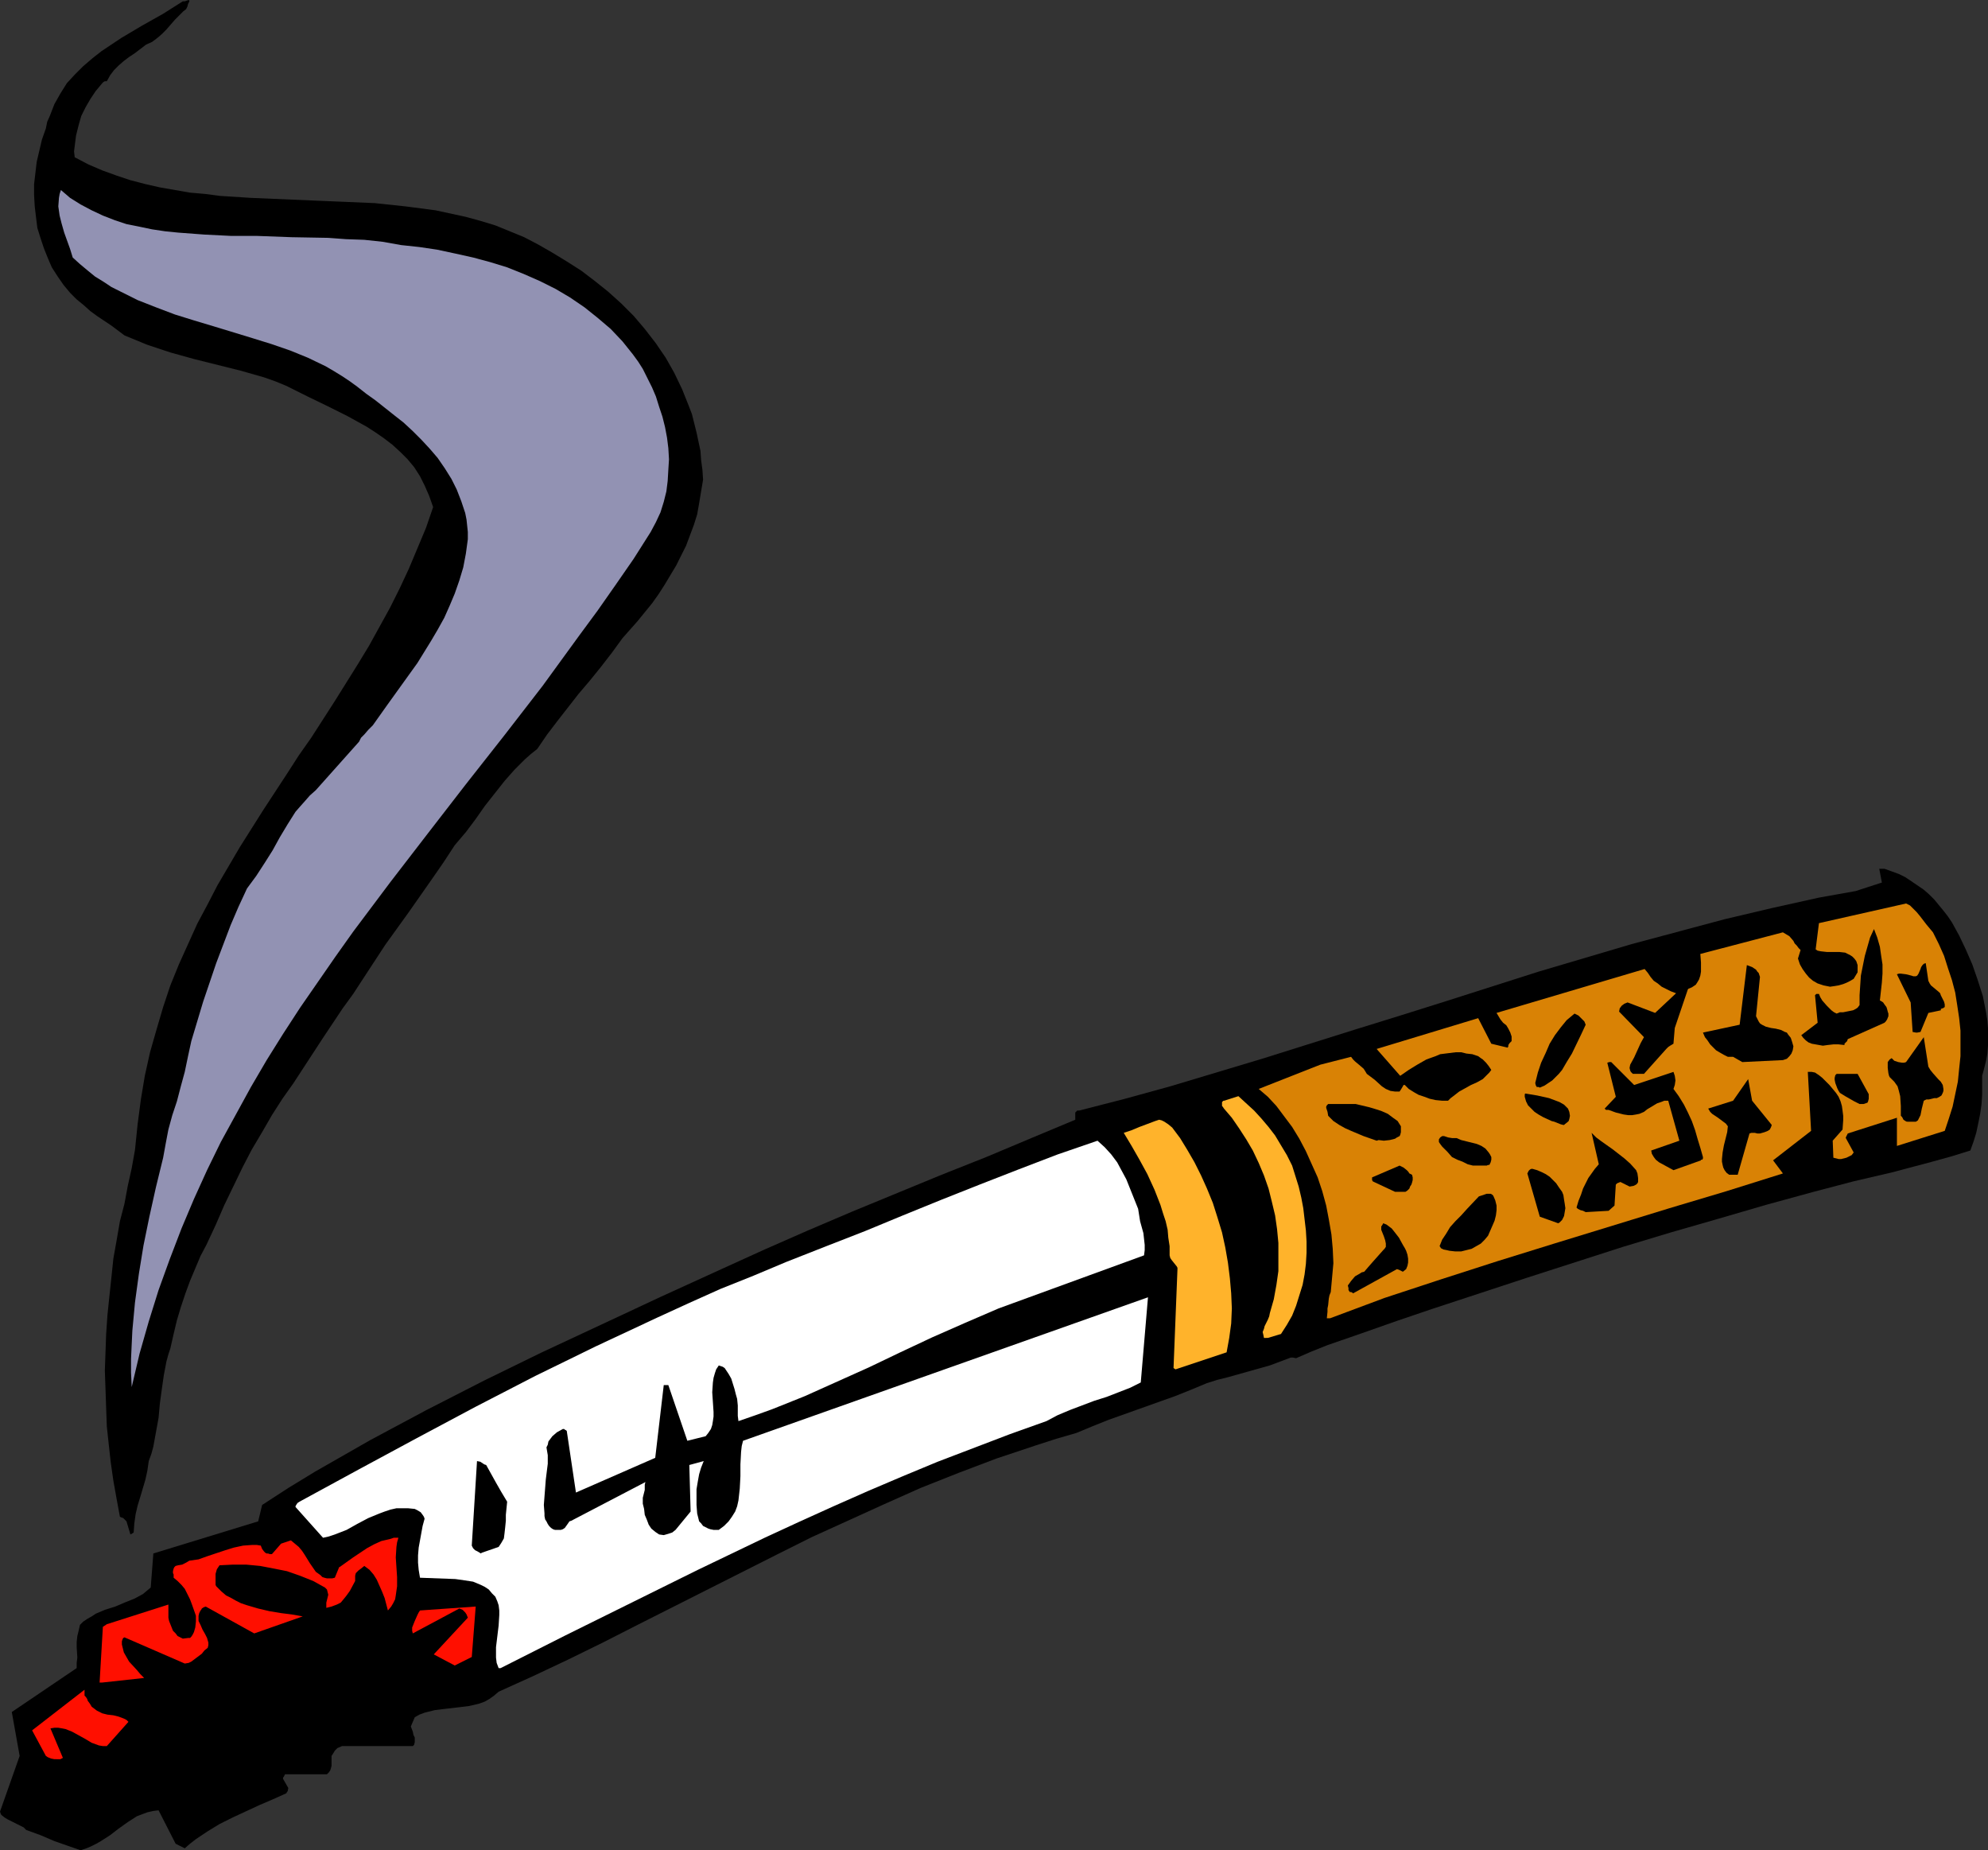 <?xml version="1.0" encoding="UTF-8" standalone="no"?>
<svg
   version="1.0"
   width="129.724mm"
   height="120.713mm"
   id="svg27"
   sodipodi:docname="Cigarette 6.wmf"
   xmlns:inkscape="http://www.inkscape.org/namespaces/inkscape"
   xmlns:sodipodi="http://sodipodi.sourceforge.net/DTD/sodipodi-0.dtd"
   xmlns="http://www.w3.org/2000/svg"
   xmlns:svg="http://www.w3.org/2000/svg">
  <rect width="100%" height="100%" fill="#333333" stroke="none"/>
  <sodipodi:namedview
     id="namedview27"
     pagecolor="#ffffff"
     bordercolor="#000000"
     borderopacity="0.25"
     inkscape:showpageshadow="2"
     inkscape:pageopacity="0.0"
     inkscape:pagecheckerboard="0"
     inkscape:deskcolor="#d1d1d1"
     inkscape:document-units="mm" />
  <defs
     id="defs1">
    <pattern
       id="WMFhbasepattern"
       patternUnits="userSpaceOnUse"
       width="6"
       height="6"
       x="0"
       y="0" />
  </defs>
  <path
     style="fill:#000000;fill-opacity:1;fill-rule:evenodd;stroke:none"
     d="m 19.877,456.238 1.454,-0.485 1.131,-0.485 1.293,-0.646 1.131,-0.646 2.262,-1.454 2.101,-1.616 2.262,-1.616 2.262,-1.454 1.293,-0.485 1.293,-0.485 1.454,-0.323 1.293,-0.162 4.202,8.239 2.262,1.131 1.293,-1.131 1.454,-1.131 2.909,-1.939 2.909,-1.777 3.232,-1.616 6.626,-3.07 3.394,-1.454 3.232,-1.454 0.162,-0.323 0.162,-0.162 0.162,-0.808 -1.293,-2.262 v -0.323 l 0.162,-0.162 0.162,-0.323 0.162,-0.323 h 10.342 l 0.485,-0.485 0.323,-0.485 0.162,-0.485 0.162,-0.646 v -1.292 -1.131 l 0.323,-0.485 0.485,-0.808 0.646,-0.646 1.131,-0.485 h 17.453 l 0.323,-0.323 0.162,-0.646 v -0.485 -0.646 l -0.323,-0.646 -0.162,-0.808 -0.485,-1.292 0.97,-2.262 1.131,-0.646 1.293,-0.485 1.293,-0.323 1.293,-0.323 2.747,-0.323 1.454,-0.162 1.293,-0.162 2.747,-0.323 1.454,-0.323 1.293,-0.323 1.293,-0.485 1.131,-0.646 1.131,-0.808 1.131,-0.969 8.565,-3.877 8.565,-4.039 8.565,-4.2 8.565,-4.362 16.968,-8.563 17.291,-8.724 8.726,-4.362 8.888,-4.039 8.888,-4.039 9.05,-4.039 9.373,-3.716 9.373,-3.554 9.696,-3.231 5.01,-1.616 5.01,-1.454 3.878,-1.616 4.04,-1.616 16.322,-5.816 4.04,-1.616 3.878,-1.616 2.586,-0.808 2.586,-0.646 5.171,-1.454 5.171,-1.454 2.586,-0.969 2.586,-0.969 h 0.485 l 0.808,0.162 3.717,-1.616 4.04,-1.616 4.202,-1.454 4.202,-1.454 8.726,-3.07 8.565,-2.908 23.594,-7.755 23.594,-7.593 11.797,-3.554 11.797,-3.393 11.635,-3.393 11.797,-3.231 9.858,-2.585 9.696,-2.262 9.696,-2.585 4.686,-1.292 4.686,-1.454 0.808,-2.262 0.646,-2.1 0.485,-2.262 0.485,-2.423 0.323,-2.262 0.162,-2.423 v -2.262 -2.423 l 0.485,-1.777 0.485,-1.939 0.323,-1.777 0.162,-2.1 v -1.939 -2.1 l -0.162,-1.939 -0.323,-2.1 -0.808,-4.039 -1.293,-4.039 -1.293,-3.716 -1.616,-3.716 -1.616,-3.393 -1.778,-3.231 -0.97,-1.454 -1.131,-1.454 -2.262,-2.746 -1.293,-1.292 -1.293,-1.131 -3.07,-2.1 -1.454,-0.969 -1.616,-0.808 -1.778,-0.646 -1.778,-0.646 h -1.293 l 0.646,3.393 -6.464,2.1 -9.05,1.616 -11.635,2.585 -11.635,2.746 -11.474,3.07 -11.474,3.07 -11.474,3.393 -11.474,3.393 -22.786,7.27 -11.312,3.554 -11.474,3.554 -22.624,7.109 -11.312,3.393 -11.312,3.393 -11.15,3.07 -11.312,2.908 h -0.485 l -0.323,0.323 -0.162,0.162 v 0.323 0.808 0.646 l -10.827,4.524 -11.15,4.685 -10.989,4.362 -10.989,4.524 -10.989,4.524 -10.989,4.685 -10.666,4.685 -10.666,4.847 -14.867,6.785 -14.867,6.947 -14.544,6.785 -14.221,6.947 -14.221,7.27 -6.949,3.716 -6.949,3.716 -6.787,3.877 -6.787,3.877 -6.626,4.039 -6.464,4.2 -0.97,4.039 -25.856,7.916 -0.646,8.401 -0.97,0.808 -0.97,0.808 -2.101,1.131 -2.424,0.969 -2.262,0.969 -2.586,0.808 -2.262,0.969 -0.97,0.646 -1.131,0.646 -0.97,0.646 -0.808,0.808 -0.323,1.454 -0.323,1.292 -0.162,1.454 v 1.292 l 0.162,2.585 -0.162,1.292 v 1.292 L 2.909,422.149 4.848,432.973 0,446.706 l 0.162,0.485 0.162,0.323 0.808,0.646 0.808,0.485 0.97,0.485 0.97,0.485 0.97,0.485 0.97,0.485 0.646,0.646 3.555,1.292 3.394,1.454 3.232,1.131 z"
     id="path1" />
  <path
     style="fill:#ff0f00;fill-opacity:1;fill-rule:evenodd;stroke:none"
     d="m 14.221,433.781 h 0.646 l 0.646,-0.323 -3.07,-7.27 0.97,-0.162 h 0.97 l 0.97,0.162 0.808,0.162 1.616,0.646 3.232,1.777 1.616,0.969 1.778,0.646 0.97,0.162 h 0.97 l 5.333,-5.978 -0.485,-0.485 -0.646,-0.323 -1.293,-0.485 -1.293,-0.323 -1.454,-0.162 -1.293,-0.323 -1.293,-0.646 -0.646,-0.485 -0.646,-0.485 -0.485,-0.808 -0.485,-0.646 -0.162,-0.485 -0.323,-0.485 -0.162,-0.162 -0.162,-0.162 v -1.454 l -12.928,10.017 3.394,6.301 0.485,0.323 0.808,0.323 0.808,0.162 z"
     id="path2" />
  <path
     style="fill:#ff0f00;fill-opacity:1;fill-rule:evenodd;stroke:none"
     d="m 25.21,414.879 10.342,-1.131 -0.97,-0.969 -0.808,-0.969 -1.939,-2.1 -0.646,-1.131 -0.646,-1.131 -0.323,-1.292 -0.162,-0.646 v -0.808 l 0.162,-0.485 0.162,-0.323 0.323,-0.162 14.867,6.462 0.97,-0.162 0.646,-0.323 1.293,-0.969 1.293,-0.969 0.646,-0.808 0.808,-0.646 0.162,-0.646 v -0.646 l -0.323,-1.131 -0.485,-0.969 -0.646,-1.131 -0.485,-1.131 -0.485,-0.969 v -0.646 -0.646 l 0.162,-0.646 0.323,-0.646 0.162,-0.162 0.162,-0.323 0.485,-0.323 0.485,-0.162 11.958,6.624 11.958,-4.2 -2.747,-0.485 -2.586,-0.323 -2.909,-0.485 -2.747,-0.646 -2.747,-0.808 -1.454,-0.485 -1.293,-0.646 -1.131,-0.646 -1.293,-0.646 -1.131,-0.969 -0.97,-0.969 -0.323,-0.323 -0.162,-0.323 v -0.323 -0.162 -0.969 -1.292 l 0.323,-1.131 0.323,-0.485 0.323,-0.485 3.232,-0.162 h 3.394 l 3.394,0.323 3.394,0.646 3.232,0.646 3.232,1.131 3.232,1.292 2.909,1.616 0.485,0.485 0.162,0.646 0.162,0.646 -0.162,0.646 -0.162,0.646 -0.162,0.646 v 0.646 0.646 l 1.293,-0.323 1.293,-0.485 0.97,-0.485 0.808,-0.969 0.646,-0.808 0.808,-1.131 1.293,-2.423 v -1.292 l 0.162,-0.646 0.646,-0.646 0.646,-0.485 0.808,-0.646 1.293,0.969 0.97,1.131 0.808,1.292 0.646,1.454 0.646,1.454 0.646,1.616 0.808,3.07 0.808,-0.969 0.485,-0.808 0.485,-0.969 0.162,-0.969 0.162,-1.131 0.162,-1.131 v -2.262 l -0.162,-2.423 -0.162,-2.423 0.162,-2.585 0.162,-1.131 0.323,-1.131 H 97.121 l -0.97,0.323 -2.101,0.485 -1.778,0.808 -1.778,0.969 -3.394,2.262 -3.394,2.423 v -0.162 l -1.131,2.746 -0.646,0.162 h -0.646 -0.646 l -0.646,-0.162 -0.485,-0.162 -0.485,-0.485 -1.131,-0.808 -1.454,-2.1 -1.293,-2.1 -0.646,-0.969 -0.808,-0.969 -0.97,-0.808 -0.97,-0.808 -2.424,0.808 -2.262,2.585 h -0.485 l -0.485,-0.162 h -0.323 l -0.323,-0.162 -0.323,-0.323 -0.485,-0.646 -0.323,-0.808 -0.97,-0.162 H 62.216 l -2.262,0.162 -2.262,0.485 -2.101,0.646 -4.363,1.454 -2.262,0.808 -2.262,0.323 -0.808,0.485 -0.97,0.485 -0.97,0.162 -0.646,0.162 -0.323,0.323 -0.162,0.323 -0.162,0.646 v 0.485 l 0.162,0.323 v 0.808 l 0.97,0.808 0.97,0.969 0.808,0.969 0.646,1.292 0.646,1.292 0.485,1.292 0.97,2.746 v 1.454 l -0.162,1.454 -0.323,1.131 -0.323,0.646 -0.323,0.485 -0.162,0.162 -0.162,0.162 h -0.485 l -1.293,0.162 -0.646,-0.323 -0.646,-0.323 -0.485,-0.646 -0.646,-0.646 -0.323,-0.808 -0.323,-0.808 -0.323,-0.808 -0.162,-0.808 v -3.231 l -15.19,4.847 -0.485,0.323 -0.485,0.323 -0.808,13.732 z"
     id="path3" />
  <path
     style="fill:#ffffff;fill-opacity:1;fill-rule:evenodd;stroke:none"
     d="m 123.462,411.325 15.998,-8.078 16.322,-8.078 16.322,-8.078 16.483,-7.916 8.403,-3.877 8.565,-3.877 8.403,-3.716 8.726,-3.716 8.565,-3.554 8.888,-3.393 8.888,-3.393 9.05,-3.231 2.747,-1.454 3.07,-1.292 5.979,-2.262 3.07,-0.969 2.909,-1.131 2.909,-1.131 2.586,-1.292 1.778,-21.002 -99.869,35.381 -0.323,1.292 -0.162,1.454 -0.162,3.07 v 2.908 l -0.162,3.07 -0.162,1.454 -0.162,1.454 -0.323,1.454 -0.485,1.292 -0.808,1.292 -0.808,1.131 -1.131,1.131 -1.293,0.969 h -1.293 l -0.808,-0.162 -0.485,-0.162 -0.646,-0.323 -0.646,-0.323 -0.485,-0.646 -0.485,-0.485 -0.485,-1.939 -0.162,-2.1 v -1.939 -1.939 l 0.323,-1.939 0.323,-1.777 0.485,-1.616 0.646,-1.616 -3.555,0.969 0.323,11.471 -3.717,4.524 -0.808,0.646 -0.97,0.323 -1.131,0.323 -1.131,-0.162 -0.97,-0.646 -0.97,-0.808 -0.646,-0.969 -0.485,-1.292 -0.485,-1.131 -0.162,-1.454 -0.323,-1.292 v -1.454 l 0.162,-0.646 0.162,-0.646 0.162,-0.646 v -0.808 -0.485 l 0.162,-0.646 -18.261,9.532 -0.485,0.162 -0.323,0.485 -0.808,1.131 -0.485,0.323 -0.485,0.162 h -0.646 -0.808 l -0.485,-0.162 -0.485,-0.323 -0.485,-0.485 -0.323,-0.485 -0.323,-0.646 -0.323,-0.485 -0.162,-0.808 v -0.646 l -0.162,-2.1 0.162,-2.1 0.162,-2.1 0.162,-2.1 0.485,-3.877 v -2.1 l -0.323,-1.939 0.323,-0.646 0.162,-0.808 0.485,-0.646 0.485,-0.646 1.131,-0.969 1.454,-0.808 h 0.323 l 0.162,0.162 0.323,0.162 0.162,0.162 2.262,15.186 19.554,-8.563 2.101,-17.933 h 0.323 0.646 0.162 l 4.686,13.732 4.525,-1.131 0.646,-0.808 0.646,-0.969 0.323,-0.969 0.162,-0.969 0.162,-1.131 v -1.131 l -0.162,-2.423 -0.162,-2.423 0.162,-2.423 0.162,-1.131 0.323,-1.131 0.323,-0.969 0.646,-0.969 0.485,0.162 0.485,0.162 0.485,0.323 0.323,0.485 0.646,0.969 0.646,1.131 0.808,2.585 0.323,1.292 0.323,1.131 0.162,1.616 v 1.292 1.292 l 0.162,1.292 4.202,-1.454 4.04,-1.454 8.08,-3.231 7.918,-3.554 7.918,-3.554 7.757,-3.716 7.918,-3.716 8.08,-3.554 8.242,-3.554 35.875,-13.086 0.162,-1.292 v -1.292 l -0.162,-1.454 -0.162,-1.454 -0.808,-2.908 -0.485,-3.07 -0.97,-2.423 -0.97,-2.423 -0.97,-2.423 -1.131,-2.1 -1.131,-2.1 -1.454,-1.939 -1.616,-1.777 -1.778,-1.616 -9.858,3.393 -9.696,3.716 -9.534,3.716 -9.373,3.716 -9.534,3.877 -9.373,3.877 -9.534,3.716 -9.858,3.877 -8.08,3.393 -8.08,3.231 -7.918,3.554 -7.757,3.554 -7.595,3.554 -7.595,3.554 -7.595,3.716 -7.272,3.554 -14.706,7.593 -14.544,7.755 -14.382,7.755 -14.544,7.916 -0.485,0.323 -0.323,0.485 -0.162,0.323 v 0.162 l 6.787,7.593 1.454,-0.323 1.454,-0.485 2.909,-1.131 2.586,-1.454 2.747,-1.454 2.747,-1.131 1.293,-0.485 1.454,-0.485 1.454,-0.323 h 1.454 1.454 l 1.616,0.162 0.646,0.323 0.808,0.485 0.485,0.646 0.323,0.485 0.162,0.485 -0.485,1.777 -0.323,1.777 -0.646,3.554 -0.162,1.939 v 1.777 l 0.162,1.777 0.323,1.939 4.363,0.162 4.363,0.162 2.262,0.323 2.101,0.323 1.939,0.808 0.97,0.485 0.97,0.646 0.808,0.969 0.808,0.808 0.485,1.131 0.323,0.969 0.162,1.292 v 1.131 l -0.162,2.585 -0.646,5.331 v 1.292 1.292 l 0.162,1.292 0.485,1.292 z"
     id="path4" />
  <path
     style="fill:#ff0f00;fill-opacity:1;fill-rule:evenodd;stroke:none"
     d="m 112.15,410.678 4.202,-2.1 0.97,-12.44 -13.736,0.969 -0.323,0.485 -0.323,0.646 -0.646,1.454 -0.323,0.808 -0.323,0.808 v 0.808 l 0.162,0.646 v 0 l 11.474,-6.139 0.808,0.323 0.646,0.646 0.323,0.485 0.323,0.808 -8.403,9.047 z"
     id="path5" />
  <path
     style="fill:#000000;fill-opacity:1;fill-rule:evenodd;stroke:none"
     d="m 118.776,382.891 4.202,-1.454 0.323,-0.485 0.323,-0.485 0.646,-1.131 0.162,-1.292 0.162,-1.454 0.162,-1.616 v -1.454 l 0.162,-1.616 0.162,-1.616 -1.454,-2.423 -1.293,-2.262 -2.424,-4.362 -0.485,-0.162 -0.485,-0.323 -0.485,-0.323 -0.808,-0.162 -1.293,20.841 0.323,0.646 0.485,0.485 0.646,0.323 0.808,0.485 z"
     id="path6" />
  <path
     style="fill:#000000;fill-opacity:1;fill-rule:evenodd;stroke:none"
     d="m 32.482,378.205 0.485,-0.323 0.162,-2.262 0.323,-2.262 0.485,-2.1 0.646,-2.1 1.293,-4.362 0.485,-2.262 0.323,-2.262 0.646,-1.777 0.485,-1.777 0.646,-3.554 0.646,-3.554 0.323,-3.554 0.485,-3.554 0.485,-3.393 0.646,-3.393 0.485,-1.777 0.485,-1.454 0.808,-3.554 0.808,-3.393 0.97,-3.231 1.131,-3.393 1.131,-3.07 1.293,-3.07 1.293,-3.07 1.454,-2.746 2.262,-4.847 2.101,-4.847 2.262,-4.685 2.262,-4.685 2.262,-4.362 2.586,-4.362 2.424,-4.2 2.586,-4.039 2.747,-3.877 2.424,-3.716 4.848,-7.432 4.848,-7.27 2.586,-3.554 2.424,-3.716 2.747,-4.2 2.747,-4.2 5.818,-8.078 5.656,-8.078 2.909,-4.2 2.747,-4.2 2.747,-3.231 2.424,-3.231 2.262,-3.231 2.424,-3.07 2.424,-3.07 2.424,-2.746 2.586,-2.585 1.454,-1.292 1.616,-1.292 2.424,-3.554 2.586,-3.393 5.171,-6.624 2.747,-3.231 2.747,-3.393 2.747,-3.554 2.586,-3.554 3.717,-4.2 3.555,-4.362 1.616,-2.262 1.454,-2.262 1.454,-2.423 1.454,-2.423 1.131,-2.262 1.293,-2.585 0.97,-2.585 0.97,-2.585 0.808,-2.585 0.485,-2.746 0.485,-2.908 0.485,-2.908 -0.162,-2.423 -0.323,-2.423 -0.162,-2.262 -0.97,-4.524 -1.131,-4.524 -0.808,-2.1 -1.616,-4.039 -1.939,-4.039 -2.101,-3.716 -2.424,-3.554 -2.747,-3.554 -2.747,-3.231 -3.07,-3.07 -3.232,-2.908 -3.232,-2.585 -3.394,-2.585 -3.555,-2.262 -3.717,-2.262 -3.394,-1.939 -3.394,-1.777 -3.555,-1.454 -3.555,-1.454 -3.717,-1.131 -3.555,-0.969 -3.717,-0.808 -3.717,-0.808 -3.717,-0.485 -3.717,-0.485 -7.595,-0.808 -7.595,-0.323 -7.757,-0.323 -7.595,-0.323 -7.595,-0.323 -7.595,-0.485 -3.717,-0.485 -3.717,-0.323 -3.717,-0.646 -3.717,-0.646 -3.555,-0.808 -3.717,-0.969 -3.394,-1.131 -3.555,-1.292 -3.394,-1.454 -3.394,-1.777 -0.162,-1.454 0.162,-1.292 0.323,-2.585 0.646,-2.585 0.646,-2.262 1.131,-2.262 1.131,-1.939 1.293,-1.939 1.616,-1.939 0.323,-0.323 0.323,-0.162 h 0.323 0.162 l 0.808,-1.454 0.97,-1.292 1.131,-1.131 1.293,-1.131 1.293,-0.969 1.454,-0.969 2.747,-2.1 1.454,-0.646 1.293,-0.969 1.131,-0.969 1.131,-1.131 2.101,-2.423 0.97,-0.969 1.131,-1.131 0.646,-0.485 0.323,-0.646 0.162,-0.646 0.323,-0.646 V 0.162 L 46.541,0 l -0.485,0.162 -0.485,0.162 h -0.485 l -4.848,3.07 -5.171,2.908 -5.171,3.07 -2.424,1.616 -2.424,1.616 -2.262,1.777 -2.262,1.939 -2.101,2.1 -1.939,2.1 -1.616,2.585 -1.454,2.585 -1.131,2.908 -0.646,1.454 -0.323,1.616 -0.97,2.746 -0.646,2.746 -0.646,2.746 -0.323,2.746 -0.323,2.746 v 2.746 l 0.162,2.746 0.323,2.746 0.323,2.585 0.808,2.585 0.808,2.423 0.97,2.423 0.97,2.262 1.454,2.262 1.454,2.1 1.616,1.939 1.616,1.616 1.778,1.454 1.616,1.454 1.778,1.292 3.394,2.262 3.232,2.423 2.747,1.131 2.747,1.131 2.909,0.969 2.909,0.969 5.818,1.616 11.635,2.908 5.656,1.616 2.747,0.969 2.747,1.131 2.586,1.292 2.586,1.292 5.01,2.423 4.848,2.423 4.686,2.585 2.262,1.454 2.101,1.454 2.101,1.616 1.939,1.777 1.778,1.777 1.616,1.939 1.454,2.262 1.131,2.262 1.131,2.585 0.97,2.746 -1.778,5.17 -2.101,5.008 -2.101,5.008 -2.262,4.847 -2.424,4.847 -2.586,4.685 -2.586,4.685 -2.747,4.524 -5.656,9.047 -5.818,9.047 -3.07,4.362 -2.909,4.524 -5.818,8.886 -5.818,9.209 -2.747,4.685 -2.747,4.685 -2.424,4.685 -2.586,4.847 -2.262,5.008 -2.262,5.008 -2.101,5.17 -1.778,5.331 -1.616,5.493 -1.616,5.654 -1.293,5.816 -0.97,5.816 -0.808,6.139 -0.646,6.301 -0.808,4.524 -0.97,4.362 -0.808,4.362 -1.131,4.362 -0.808,4.685 -0.808,4.524 -0.485,4.685 -0.485,4.524 -0.485,4.685 -0.323,4.685 -0.162,4.524 -0.162,4.524 0.162,4.524 0.162,4.685 0.162,4.524 0.485,4.524 0.485,4.362 0.646,4.524 0.808,4.524 0.808,4.362 0.323,0.162 0.485,0.162 0.323,0.323 0.485,0.485 0.97,3.231 z"
     id="path7" />
  <path
     style="fill:#9292b3;fill-opacity:1;fill-rule:evenodd;stroke:none"
     d="m 32.482,342.017 1.939,-8.239 2.262,-7.916 2.424,-7.755 2.747,-7.593 2.909,-7.593 3.07,-7.27 3.232,-7.109 3.394,-6.947 3.717,-6.785 3.717,-6.785 3.878,-6.624 4.04,-6.462 4.202,-6.462 4.363,-6.301 4.363,-6.301 4.363,-6.139 9.211,-12.278 9.211,-11.955 9.373,-12.117 9.534,-12.117 9.373,-12.117 9.05,-12.44 4.525,-6.139 4.525,-6.462 4.363,-6.301 4.202,-6.624 1.293,-2.423 1.131,-2.423 0.808,-2.585 0.646,-2.585 0.323,-2.585 0.162,-2.746 0.162,-2.585 -0.162,-2.746 -0.323,-2.585 -0.485,-2.585 -0.646,-2.585 -0.808,-2.423 -0.808,-2.585 -0.97,-2.262 -1.131,-2.262 -1.131,-2.262 -1.131,-1.777 -1.293,-1.777 -2.586,-3.231 -2.909,-3.07 -3.232,-2.746 -3.232,-2.585 -3.555,-2.423 -3.555,-2.1 -3.878,-1.939 -4.04,-1.777 -4.04,-1.616 -4.202,-1.292 -4.202,-1.131 -4.363,-0.969 -4.525,-0.969 -4.363,-0.646 -4.525,-0.485 -4.525,-0.808 -4.525,-0.485 -4.525,-0.162 -4.363,-0.323 -9.05,-0.162 -8.726,-0.323 h -6.302 l -6.464,-0.323 -6.464,-0.485 -3.232,-0.323 -3.232,-0.485 -3.07,-0.646 -3.232,-0.646 -2.909,-0.969 -2.909,-1.131 -2.747,-1.292 -2.747,-1.454 -2.586,-1.616 -2.262,-1.939 -0.323,0.969 -0.162,0.969 -0.162,2.1 0.323,2.262 0.485,1.939 0.646,2.262 1.454,4.039 0.646,2.1 1.778,1.616 1.939,1.616 1.778,1.454 2.101,1.292 1.939,1.292 2.262,1.131 4.202,2.1 4.525,1.777 4.686,1.777 4.686,1.454 4.848,1.454 9.534,2.908 4.686,1.454 4.686,1.616 4.363,1.777 4.363,2.1 1.939,1.131 2.101,1.292 1.939,1.292 1.778,1.292 2.262,1.777 2.262,1.616 4.686,3.716 2.262,1.777 2.262,2.1 2.101,2.1 2.101,2.262 1.939,2.262 1.778,2.585 1.616,2.585 1.293,2.585 1.131,2.908 0.97,2.908 0.323,1.616 0.323,3.07 v 1.777 l -0.485,3.554 -0.646,3.393 -0.97,3.231 -1.131,3.231 -1.293,3.07 -1.293,2.908 -1.616,2.908 -1.616,2.746 -3.394,5.493 -3.717,5.17 -3.717,5.17 -3.555,5.008 -1.131,1.131 -0.97,1.131 -0.808,0.808 -0.485,0.969 -10.666,11.955 -1.454,1.292 -1.131,1.292 -1.293,1.454 -1.131,1.292 -1.939,3.07 -1.939,3.231 -1.778,3.231 -1.939,3.07 -2.101,3.231 -2.262,3.07 -2.101,4.524 -1.939,4.524 -1.778,4.685 -1.778,4.685 -3.232,9.532 -2.909,9.693 -0.808,3.716 -0.808,3.877 -0.97,3.554 -0.97,3.716 -1.131,3.393 -0.97,3.554 -0.646,3.393 -0.646,3.554 -1.778,7.27 -1.616,7.27 -1.454,7.109 -1.131,6.947 -0.97,7.109 -0.646,6.947 -0.162,3.393 -0.162,3.554 v 3.393 z"
     id="path8" />
  <path
     style="fill:#ffb32b;fill-opacity:1;fill-rule:evenodd;stroke:none"
     d="m 289.91,337.655 12.605,-4.2 0.646,-3.554 0.485,-3.554 0.162,-3.716 -0.162,-3.716 -0.323,-3.716 -0.485,-3.877 -0.646,-3.716 -0.808,-3.716 -1.131,-3.716 -1.131,-3.554 -1.454,-3.554 -1.454,-3.231 -1.616,-3.231 -1.778,-3.07 -1.778,-2.908 -1.939,-2.585 -0.97,-0.808 -0.97,-0.646 -0.646,-0.323 -0.646,-0.162 -0.485,0.162 -0.485,0.162 -3.878,1.454 -1.939,0.808 -1.939,0.646 0.97,1.616 0.97,1.616 1.939,3.393 1.939,3.554 1.778,3.877 1.454,3.716 0.646,2.1 0.646,1.939 0.485,2.1 0.162,1.939 0.323,2.1 v 2.262 l 0.162,0.646 0.323,0.485 0.646,0.808 0.646,0.808 0.162,0.323 v 0.323 l -0.97,24.395 z"
     id="path9" />
  <path
     style="fill:#ffb32b;fill-opacity:1;fill-rule:evenodd;stroke:none"
     d="m 312.696,329.9 3.232,-0.969 1.454,-2.262 1.293,-2.262 0.97,-2.423 0.808,-2.585 0.808,-2.585 0.485,-2.585 0.323,-2.585 0.162,-2.746 v -2.746 l -0.162,-2.746 -0.323,-2.746 -0.323,-2.746 -0.485,-2.585 -0.646,-2.746 -0.808,-2.585 -0.808,-2.585 -1.293,-2.585 -1.454,-2.423 -1.454,-2.423 -1.616,-2.1 -1.778,-2.1 -1.778,-1.939 -1.939,-1.777 -1.939,-1.777 -3.555,1.131 h -0.162 l -0.162,0.162 -0.162,0.162 v 0.485 0.485 l 0.162,0.162 0.323,0.485 1.939,2.262 1.778,2.585 1.778,2.746 1.616,2.746 1.454,3.07 1.293,3.07 1.131,3.231 0.808,3.231 0.808,3.393 0.485,3.393 0.323,3.393 v 3.554 3.393 l -0.485,3.393 -0.646,3.554 -0.97,3.393 -0.162,0.808 -0.323,0.808 -0.808,1.616 -0.162,0.646 -0.323,0.808 0.162,0.646 0.162,0.808 z"
     id="path10" />
  <path
     style="fill:#d98205;fill-opacity:1;fill-rule:evenodd;stroke:none"
     d="m 328.048,325.053 13.413,-5.008 13.736,-4.524 14.059,-4.524 14.059,-4.362 14.221,-4.362 14.221,-4.362 14.059,-4.2 13.898,-4.362 -2.424,-3.231 9.373,-7.27 -0.808,-14.54 h 0.97 l 0.808,0.162 0.97,0.646 0.808,0.646 1.778,1.777 0.808,0.969 0.808,0.969 0.646,0.969 0.485,1.131 0.323,1.131 0.162,1.131 0.162,1.292 v 1.131 l -0.162,2.262 -2.424,2.746 0.162,4.2 1.293,0.323 h 0.646 l 0.646,-0.162 0.646,-0.162 0.646,-0.323 0.646,-0.323 0.485,-0.646 -1.939,-3.554 v -0.162 l 0.162,-0.323 0.323,-0.646 12.12,-3.877 v 6.947 l 11.797,-3.716 0.97,-2.908 0.97,-3.07 0.646,-3.07 0.646,-3.07 0.323,-3.231 0.323,-3.07 v -3.231 -3.07 l -0.323,-3.07 -0.485,-3.231 -0.485,-3.07 -0.808,-3.07 -0.97,-2.908 -0.97,-3.07 -1.293,-2.908 -1.454,-2.908 -1.616,-1.939 -1.616,-2.1 -0.808,-0.969 -0.808,-0.808 -0.808,-0.808 -0.97,-0.485 -21.493,4.847 -0.808,6.462 0.485,0.323 0.808,0.162 1.454,0.162 h 1.454 1.616 l 1.454,0.162 0.646,0.323 0.646,0.323 0.485,0.323 0.485,0.485 0.485,0.646 0.323,0.969 v 1.777 l -0.485,0.808 -0.485,0.808 -0.808,0.485 -0.97,0.485 -0.808,0.323 -1.131,0.323 -0.97,0.162 -1.131,0.162 -1.616,-0.323 -1.454,-0.485 -1.131,-0.646 -0.97,-0.808 -0.808,-0.969 -0.808,-1.131 -0.646,-1.131 -0.485,-1.454 0.646,-2.1 -0.485,-0.485 -0.485,-0.646 -0.485,-0.485 -0.323,-0.646 -0.97,-1.131 -0.808,-0.485 -0.808,-0.485 -20.362,5.331 0.162,2.1 v 2.262 l -0.162,0.969 -0.323,0.969 -0.485,0.808 -0.323,0.485 -0.485,0.323 -0.485,0.323 -0.808,0.323 -0.162,0.162 -3.232,9.532 -0.323,3.877 -0.808,0.485 -0.485,0.323 -0.485,0.485 -5.494,6.139 h -2.424 v 0 h -0.323 l -0.485,-0.485 -0.162,-0.323 -0.162,-0.646 0.162,-0.808 0.97,-1.777 0.808,-1.777 0.808,-1.777 0.808,-1.454 -6.141,-6.301 0.162,-0.808 0.485,-0.646 0.646,-0.485 0.808,-0.323 6.787,2.585 5.171,-4.847 -1.293,-0.485 -1.293,-0.646 -0.97,-0.485 -0.97,-0.808 -0.97,-0.646 -0.808,-0.969 -0.646,-0.969 -0.808,-0.969 -36.522,10.824 0.485,0.808 0.485,0.808 0.646,0.808 0.808,0.646 0.485,0.808 0.485,0.969 0.323,0.969 v 1.131 l -0.485,0.485 -0.323,0.485 v 0.323 l -0.162,0.323 -4.04,-0.969 -3.232,-6.301 -25.048,7.593 5.818,6.624 2.101,-1.454 2.101,-1.292 2.262,-1.292 2.262,-0.808 1.131,-0.485 1.293,-0.162 1.293,-0.162 1.293,-0.162 h 1.293 l 1.293,0.323 1.454,0.162 1.454,0.485 0.646,0.485 0.485,0.323 0.808,0.808 0.646,0.808 0.646,0.969 -0.485,0.646 -0.485,0.485 -1.131,1.131 -1.454,0.808 -1.454,0.646 -1.454,0.808 -1.454,0.808 -1.454,1.131 -0.646,0.485 -0.646,0.646 h -1.454 l -1.616,-0.162 -1.454,-0.323 -1.293,-0.485 -1.454,-0.485 -1.131,-0.646 -1.293,-0.808 -0.97,-0.969 h -0.323 l -0.162,0.323 -0.485,0.808 -0.323,0.485 h -0.646 -0.485 l -1.131,-0.162 -1.131,-0.485 -0.97,-0.646 -1.778,-1.616 -1.939,-1.454 -0.485,-0.808 -0.323,-0.485 -1.131,-0.969 -0.97,-0.808 -0.485,-0.485 -0.485,-0.646 -7.595,1.939 -15.19,5.978 2.262,1.939 2.101,2.262 1.939,2.585 1.939,2.585 1.778,2.908 1.616,3.07 1.454,3.231 1.454,3.231 1.131,3.393 0.97,3.554 0.646,3.393 0.646,3.716 0.323,3.554 0.162,3.554 -0.323,3.554 -0.323,3.554 -0.323,0.808 -0.162,0.808 -0.162,1.616 -0.162,0.808 v 0.808 l -0.162,1.616 z"
     id="path11" />
  <path
     style="fill:#000000;fill-opacity:1;fill-rule:evenodd;stroke:none"
     d="m 333.704,318.914 10.827,-5.978 0.485,0.162 0.323,0.162 0.323,0.162 0.323,0.162 0.808,-0.646 0.323,-0.808 0.162,-0.808 v -0.969 l -0.162,-0.969 -0.323,-0.969 -0.323,-0.646 -0.485,-0.808 -0.97,-1.777 -1.131,-1.454 -0.646,-0.808 -0.646,-0.485 -0.646,-0.485 -0.808,-0.323 -0.162,0.323 -0.323,0.485 v 0.808 l 0.323,0.808 0.323,0.808 0.323,0.969 0.162,0.808 v 0.485 0.323 l -0.323,0.485 -0.323,0.323 -1.293,1.454 -1.293,1.454 -1.131,1.292 -0.97,1.131 -0.646,0.162 -0.485,0.323 -1.131,0.646 -0.97,1.131 -0.808,1.131 0.162,0.646 v 0.485 l 0.323,0.485 h 0.323 l 0.323,0.162 z"
     id="path12" />
  <path
     style="fill:#000000;fill-opacity:1;fill-rule:evenodd;stroke:none"
     d="m 357.459,308.413 1.454,0.162 h 1.454 l 1.293,-0.323 1.293,-0.323 1.131,-0.646 1.131,-0.646 0.97,-0.969 0.808,-0.969 1.131,-2.585 0.485,-1.131 0.323,-1.292 0.162,-1.292 v -1.131 l -0.323,-1.292 -0.485,-1.131 -0.323,-0.323 -0.323,-0.162 h -0.485 -0.485 l -0.97,0.323 -0.97,0.323 -2.909,3.07 -1.454,1.616 -1.454,1.454 -1.293,1.454 -0.97,1.616 -0.97,1.454 -0.646,1.616 0.162,0.162 0.162,0.323 0.646,0.323 0.808,0.162 z"
     id="path13" />
  <path
     style="fill:#000000;fill-opacity:1;fill-rule:evenodd;stroke:none"
     d="m 384.284,301.627 0.323,-0.162 0.646,-0.646 0.485,-0.969 0.162,-0.969 0.162,-0.969 -0.162,-1.131 -0.162,-0.969 -0.162,-1.131 -0.323,-0.808 -0.808,-1.131 -0.646,-0.969 -0.808,-0.808 -0.808,-0.808 -0.97,-0.646 -0.97,-0.485 -1.131,-0.485 -1.131,-0.323 h -0.323 l -0.323,0.162 -0.323,0.323 -0.323,0.646 3.07,10.663 z"
     id="path14" />
  <path
     style="fill:#000000;fill-opacity:1;fill-rule:evenodd;stroke:none"
     d="m 391.072,298.881 5.656,-0.323 1.454,-1.292 0.323,-5.17 0.162,-0.162 0.162,-0.162 0.808,-0.323 2.262,1.131 0.97,-0.162 0.323,-0.162 0.323,-0.162 0.323,-0.323 0.162,-0.323 v -0.485 -0.485 l -0.162,-1.131 -0.323,-0.808 -1.454,-1.616 -1.454,-1.292 -1.454,-1.131 -1.454,-1.131 -2.747,-1.939 -1.293,-0.969 -1.131,-1.131 1.778,7.755 -0.97,1.131 -0.808,1.131 -0.808,1.131 -0.646,1.292 -0.646,1.292 -0.485,1.454 -0.646,1.616 -0.485,1.616 0.162,0.162 0.162,0.162 0.646,0.323 0.646,0.162 z"
     id="path15" />
  <path
     style="fill:#000000;fill-opacity:1;fill-rule:evenodd;stroke:none"
     d="m 344.046,293.873 h 2.586 l 0.485,-0.323 0.485,-0.485 0.162,-0.485 0.323,-0.485 0.162,-0.485 0.162,-0.646 v -0.646 l -0.162,-0.646 -0.646,-0.323 -0.323,-0.485 -0.323,-0.323 -0.808,-0.646 -0.97,-0.485 -6.787,2.908 v 0.646 l 0.162,0.323 0.323,0.162 z"
     id="path16" />
  <path
     style="fill:#000000;fill-opacity:1;fill-rule:evenodd;stroke:none"
     d="m 426.947,289.672 h 1.616 l 2.909,-10.178 0.485,-0.162 h 0.808 l 0.646,0.162 h 0.646 l 1.131,-0.323 0.808,-0.323 0.485,-0.323 0.162,-0.323 0.162,-0.323 0.162,-0.485 -4.848,-5.978 -0.97,-5.331 -3.717,5.331 -6.141,1.939 0.485,0.808 0.485,0.485 1.454,0.969 1.293,0.969 0.646,0.485 0.485,0.646 -0.162,1.454 -0.808,3.231 -0.323,1.777 -0.162,1.616 v 0.646 l 0.162,0.808 0.162,0.646 0.323,0.646 0.485,0.646 0.646,0.485 z"
     id="path17" />
  <path
     style="fill:#000000;fill-opacity:1;fill-rule:evenodd;stroke:none"
     d="m 412.726,288.541 6.787,-2.423 v -0.162 h 0.323 l 0.162,-0.323 v -0.323 l -0.646,-2.262 -0.646,-2.1 -0.646,-2.262 -0.808,-2.262 -0.97,-2.1 -0.97,-1.939 -1.293,-2.1 -1.293,-1.777 0.323,-0.969 0.162,-1.131 -0.162,-1.131 -0.323,-0.969 -9.696,3.231 -5.656,-5.655 h -0.485 l -0.485,0.162 2.101,8.401 -2.747,2.908 0.162,0.162 0.162,0.162 h 0.646 l 1.778,0.646 1.939,0.485 1.131,0.162 h 0.97 l 0.97,-0.162 0.808,-0.162 1.131,-0.485 0.808,-0.646 1.616,-0.969 0.808,-0.485 0.97,-0.323 0.808,-0.323 h 0.97 l 2.747,9.855 -6.949,2.423 0.162,0.808 0.485,0.808 0.485,0.646 0.808,0.646 1.778,0.969 z"
     id="path18" />
  <path
     style="fill:#000000;fill-opacity:1;fill-rule:evenodd;stroke:none"
     d="m 363.276,287.41 h 3.394 l 0.323,-0.162 h 0.323 l 0.323,-0.646 0.162,-0.646 v -0.646 l -0.323,-0.646 -0.323,-0.485 -0.808,-0.969 -0.97,-0.646 -1.131,-0.485 -2.586,-0.646 -1.293,-0.323 -1.131,-0.485 h -0.646 -0.485 l -0.97,-0.162 -0.97,-0.323 h -0.485 l -0.485,0.323 -0.323,0.485 v 0.646 l 0.323,0.485 0.485,0.646 1.293,1.292 1.131,1.292 1.293,0.646 1.293,0.485 1.293,0.646 z"
     id="path19" />
  <path
     style="fill:#000000;fill-opacity:1;fill-rule:evenodd;stroke:none"
     d="m 340.006,281.11 1.293,0.162 1.454,-0.162 1.293,-0.323 0.485,-0.323 0.646,-0.323 0.162,-0.323 0.162,-0.646 v -0.646 -0.808 l -0.808,-1.292 -1.131,-0.808 -1.293,-0.969 -1.454,-0.646 -1.454,-0.485 -1.616,-0.485 -3.394,-0.808 h -6.302 -0.485 l -0.323,0.323 -0.162,0.323 v 0.323 l 0.323,0.969 0.162,0.969 1.293,1.292 1.454,0.969 1.454,0.808 1.454,0.646 3.07,1.292 3.232,1.131 v 0 z"
     id="path20" />
  <path
     style="fill:#000000;fill-opacity:1;fill-rule:evenodd;stroke:none"
     d="m 385.577,277.394 h 0.162 l 0.162,-0.162 0.808,-0.646 0.162,-0.162 0.162,-0.485 0.162,-0.808 -0.162,-0.969 -0.323,-0.808 -0.97,-0.969 -1.131,-0.646 -2.586,-0.969 -2.909,-0.646 -2.909,-0.485 v 0 l -0.162,0.162 v 0.323 0.323 l 0.323,1.131 0.485,0.969 0.808,0.808 0.808,0.808 0.97,0.646 1.131,0.646 2.101,0.969 0.646,0.162 0.808,0.323 0.808,0.323 z"
     id="path21" />
  <path
     style="fill:#000000;fill-opacity:1;fill-rule:evenodd;stroke:none"
     d="m 470.579,276.586 h 1.939 l 0.485,-0.323 0.323,-0.646 0.323,-0.646 0.162,-0.808 0.162,-0.808 0.162,-0.646 0.162,-0.646 0.162,-0.646 0.646,-0.323 h 0.646 l 0.646,-0.162 0.646,-0.162 h 0.646 l 0.646,-0.323 0.485,-0.323 0.323,-0.646 0.162,-0.485 v -0.485 l -0.162,-0.969 -0.485,-0.808 -0.646,-0.646 -1.293,-1.454 -0.646,-0.808 -0.485,-0.808 -1.131,-7.27 -4.363,6.139 -0.485,0.162 h -0.485 l -0.97,-0.162 -0.97,-0.323 -0.646,-0.646 -0.485,0.323 -0.485,0.646 v 0.646 0.808 l 0.162,1.292 0.162,0.646 0.162,0.323 0.646,0.646 0.485,0.485 0.808,1.131 0.323,1.131 0.323,1.292 0.162,2.423 v 1.131 1.292 l 0.323,0.323 0.323,0.646 0.485,0.323 0.323,0.162 z"
     id="path22" />
  <path
     style="fill:#000000;fill-opacity:1;fill-rule:evenodd;stroke:none"
     d="m 458.62,272.224 h 0.97 l 0.97,-0.323 0.162,-0.323 0.162,-0.646 v -1.131 l -2.747,-5.008 h -5.171 v 0 l -0.323,0.323 -0.162,0.646 v 0.485 l 0.162,0.808 0.485,1.292 0.323,0.646 0.323,0.485 1.293,0.808 1.131,0.646 1.131,0.646 z"
     id="path23" />
  <path
     style="fill:#000000;fill-opacity:1;fill-rule:evenodd;stroke:none"
     d="m 379.76,268.185 1.131,-0.485 0.97,-0.646 0.97,-0.646 0.808,-0.808 0.808,-0.808 0.808,-0.969 1.131,-1.939 1.293,-2.1 2.262,-4.685 1.131,-2.423 -0.323,-0.808 -0.646,-0.646 -0.808,-0.808 -0.97,-0.485 -1.939,1.616 -1.454,1.777 -1.454,1.939 -1.293,2.1 -0.97,2.262 -1.131,2.423 -0.808,2.423 -0.646,2.585 0.162,0.646 0.162,0.162 v 0.162 h 0.323 0.162 z"
     id="path24" />
  <path
     style="fill:#000000;fill-opacity:1;fill-rule:evenodd;stroke:none"
     d="m 429.694,261.884 10.019,-0.485 0.97,-0.323 0.646,-0.646 0.485,-0.646 0.323,-0.808 0.162,-0.969 -0.323,-1.131 -0.323,-0.969 -0.646,-0.808 -0.323,-0.485 -0.485,-0.162 -0.97,-0.485 -1.293,-0.323 -1.131,-0.162 -1.293,-0.323 -0.97,-0.485 -0.485,-0.323 -0.323,-0.485 -0.323,-0.646 -0.323,-0.646 0.97,-9.693 -0.162,-0.485 -0.162,-0.485 -0.323,-0.323 -0.323,-0.485 -0.97,-0.646 -1.293,-0.485 -1.778,14.702 -9.05,1.939 0.485,1.131 0.646,0.808 0.646,0.969 0.646,0.646 0.808,0.808 0.808,0.485 1.131,0.646 0.97,0.485 h 1.293 z"
     id="path25" />
  <path
     style="fill:#000000;fill-opacity:1;fill-rule:evenodd;stroke:none"
     d="m 449.571,257.845 1.131,-0.162 1.454,-0.162 h 1.293 l 1.454,0.162 v -0.323 l 0.323,-0.323 0.323,-0.323 0.162,-0.485 9.05,-4.039 0.323,-0.323 0.323,-0.485 0.323,-0.808 v -0.646 l -0.162,-0.485 -0.162,-0.646 -0.162,-0.485 -0.485,-0.646 -0.323,-0.485 -0.485,-0.323 -0.323,-0.162 0.485,-4.362 0.162,-2.262 v -2.262 l -0.323,-2.1 -0.323,-2.262 -0.646,-2.262 -0.808,-2.1 -0.97,2.1 -0.646,2.262 -0.646,2.262 -0.485,2.423 -0.485,2.423 -0.162,2.423 -0.162,2.423 v 2.423 l -0.485,0.646 -0.485,0.323 -0.646,0.323 -0.808,0.162 -1.616,0.323 h -0.808 l -0.808,0.323 -0.646,-0.323 -0.646,-0.485 -1.131,-1.131 -1.131,-1.292 -0.485,-0.808 -0.323,-0.808 h -0.646 l -0.162,0.162 -0.162,0.162 0.646,6.785 -4.04,3.07 0.485,0.646 0.646,0.646 0.646,0.485 0.808,0.323 z"
     id="path26" />
  <path
     style="fill:#000000;fill-opacity:1;fill-rule:evenodd;stroke:none"
     d="m 472.518,254.614 h 0.323 l 0.808,-0.162 1.939,-4.685 3.07,-0.646 v -0.323 l 0.323,-0.162 h 0.162 l 0.485,-0.323 v -0.646 l -0.162,-0.646 -0.323,-0.646 -0.485,-0.969 -0.162,-0.485 -0.323,-0.323 -0.97,-0.808 -0.97,-0.808 -0.323,-0.485 -0.323,-0.646 -0.646,-4.362 -0.485,0.162 -0.323,0.323 -0.323,0.485 -0.162,0.485 -0.485,1.131 -0.323,0.485 -0.323,0.162 h -0.646 l -0.485,-0.162 -1.293,-0.323 -1.293,-0.162 h -0.485 l -0.485,0.162 3.394,6.947 0.485,7.27 z"
     id="path27" />
</svg>
